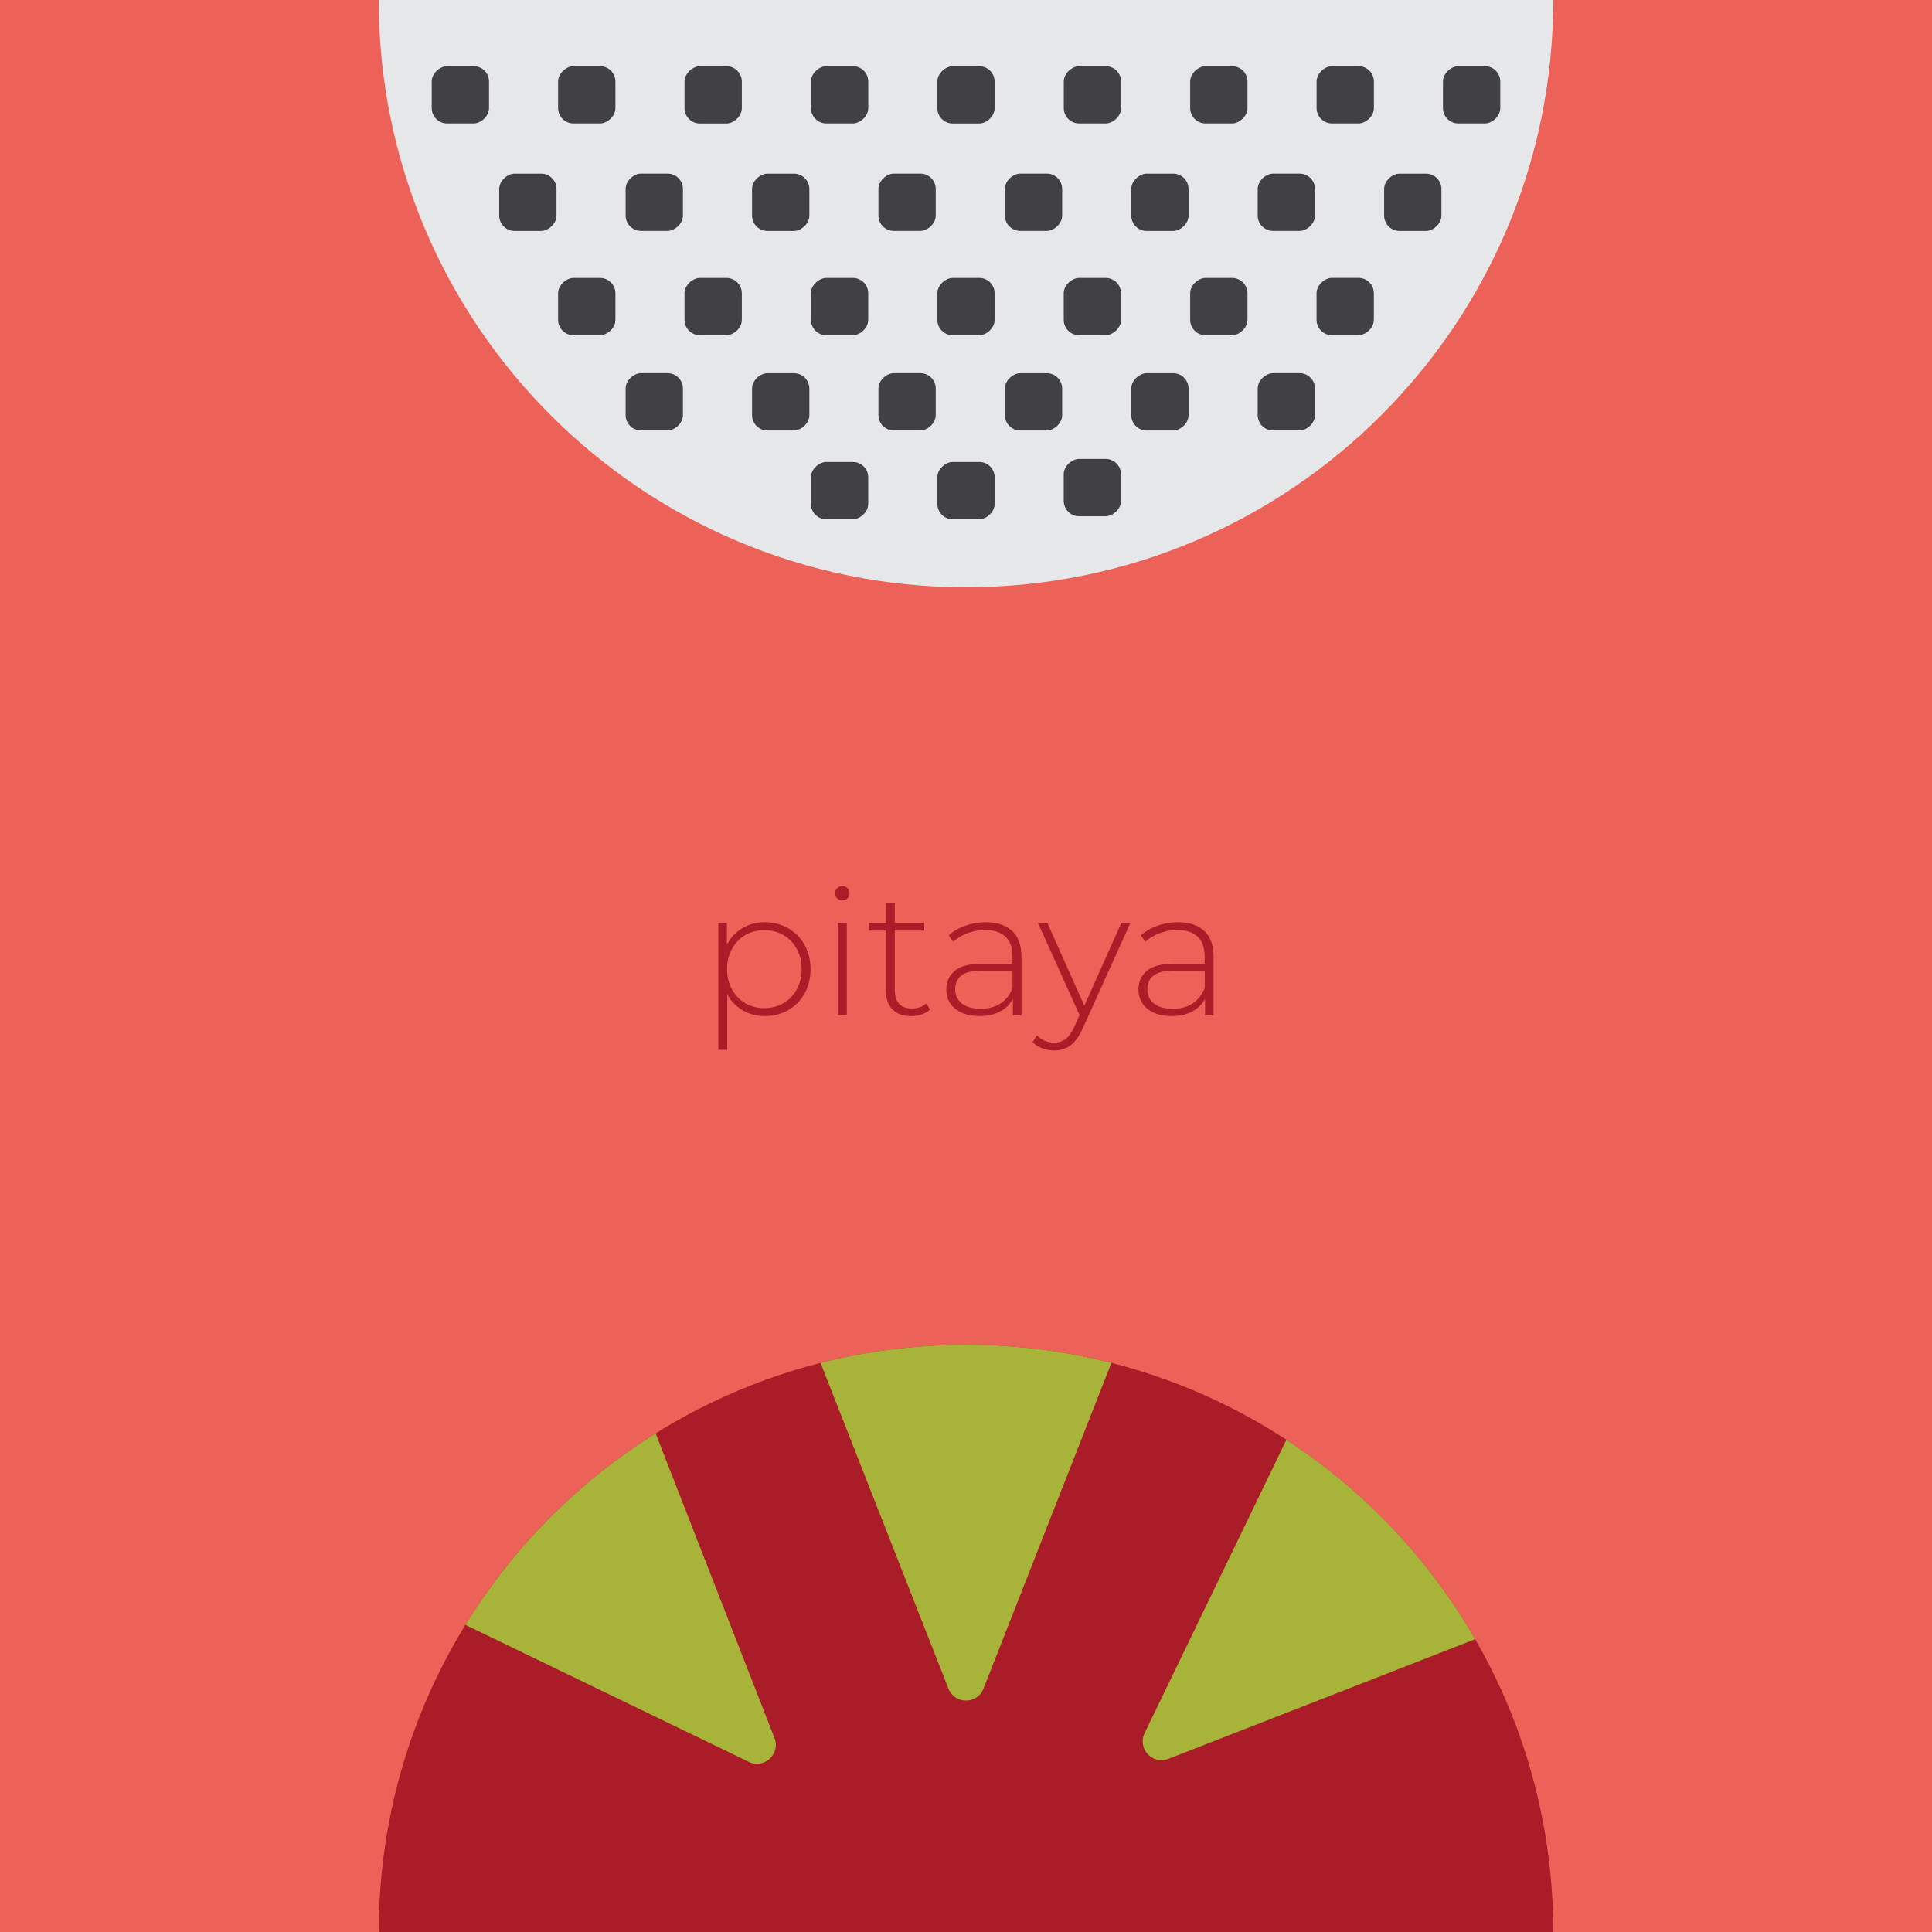 <?xml version="1.0" encoding="UTF-8"?>
<svg xmlns="http://www.w3.org/2000/svg" xmlns:xlink="http://www.w3.org/1999/xlink" id="Layer_2" data-name="Layer 2" viewBox="0 0 396.85 396.85">
  <defs>
    <style>
      .cls-1 {
        fill: #a7b339;
      }

      .cls-2 {
        fill: #aa1c27;
      }

      .cls-3 {
        fill: #ed6258;
      }

      .cls-4, .cls-5 {
        fill: none;
      }

      .cls-5 {
        clip-path: url(#clippath);
      }

      .cls-6 {
        fill: #e6e7e8;
      }

      .cls-7 {
        fill: #414042;
      }
    </style>
    <clipPath id="clippath">
      <path class="cls-4" d="m319.06,396.85c0-66.62-54.01-120.63-120.63-120.63-66.62,0-120.63,54.01-120.63,120.63h241.27Z"></path>
    </clipPath>
  </defs>
  <g id="Layer_1-2" data-name="Layer 1">
    <g>
      <rect class="cls-3" x="0" y="0" width="396.85" height="396.85"></rect>
      <g>
        <path class="cls-6" d="m77.79,0c0,66.62,54.01,120.63,120.63,120.63,66.62,0,120.63-54.01,120.63-120.63H77.79Z"></path>
        <rect class="cls-7" x="270.43" y="13.59" width="11.77" height="11.77" rx="3.16" ry="3.16" transform="translate(295.8 -256.84) rotate(90)"></rect>
        <rect class="cls-7" x="296.4" y="13.59" width="11.77" height="11.77" rx="3.16" ry="3.16" transform="translate(321.76 -282.81) rotate(90)"></rect>
        <rect class="cls-7" x="270.43" y="57.09" width="11.77" height="11.77" rx="3.16" ry="3.16" transform="translate(339.29 -213.35) rotate(90)"></rect>
        <rect class="cls-7" x="244.47" y="13.59" width="11.77" height="11.77" rx="3.16" ry="3.16" transform="translate(269.83 -230.88) rotate(90)"></rect>
        <rect class="cls-7" x="218.5" y="13.59" width="11.77" height="11.77" rx="3.16" ry="3.16" transform="translate(243.87 -204.91) rotate(90)"></rect>
        <rect class="cls-7" x="192.54" y="13.59" width="11.77" height="11.77" rx="3.16" ry="3.16" transform="translate(217.9 -178.94) rotate(90)"></rect>
        <rect class="cls-7" x="166.57" y="13.59" width="11.77" height="11.77" rx="3.16" ry="3.16" transform="translate(191.94 -152.98) rotate(90)"></rect>
        <rect class="cls-7" x="140.61" y="13.59" width="11.77" height="11.77" rx="3.16" ry="3.16" transform="translate(165.97 -127.01) rotate(90)"></rect>
        <rect class="cls-7" x="244.47" y="57.09" width="11.77" height="11.77" rx="3.16" ry="3.16" transform="translate(313.33 -187.38) rotate(90)"></rect>
        <rect class="cls-7" x="218.5" y="57.09" width="11.77" height="11.77" rx="3.16" ry="3.16" transform="translate(287.36 -161.41) rotate(90)"></rect>
        <rect class="cls-7" x="218.5" y="94.27" width="11.77" height="11.77" rx="3.16" ry="3.16" transform="translate(324.54 -124.23) rotate(90)"></rect>
        <rect class="cls-7" x="192.54" y="57.09" width="11.77" height="11.77" rx="3.16" ry="3.16" transform="translate(261.4 -135.45) rotate(90)"></rect>
        <rect class="cls-7" x="192.54" y="94.89" width="11.77" height="11.77" rx="3.16" ry="3.16" transform="translate(299.2 -97.65) rotate(90)"></rect>
        <rect class="cls-7" x="166.57" y="94.89" width="11.77" height="11.77" rx="3.16" ry="3.16" transform="translate(273.23 -71.68) rotate(90)"></rect>
        <rect class="cls-7" x="166.57" y="57.09" width="11.77" height="11.77" rx="3.16" ry="3.16" transform="translate(235.43 -109.48) rotate(90)"></rect>
        <rect class="cls-7" x="140.61" y="57.09" width="11.77" height="11.77" rx="3.16" ry="3.16" transform="translate(209.47 -83.52) rotate(90)"></rect>
        <rect class="cls-7" x="114.64" y="57.09" width="11.77" height="11.77" rx="3.16" ry="3.16" transform="translate(183.5 -57.55) rotate(90)"></rect>
        <rect class="cls-7" x="114.64" y="13.59" width="11.77" height="11.77" rx="3.16" ry="3.16" transform="translate(140 -101.05) rotate(90)"></rect>
        <rect class="cls-7" x="88.67" y="13.59" width="11.77" height="11.77" rx="3.16" ry="3.16" transform="translate(114.04 -75.08) rotate(90)"></rect>
        <rect class="cls-7" x="258.34" y="35.67" width="11.77" height="11.77" rx="3.16" ry="3.16" transform="translate(305.78 -222.68) rotate(90)"></rect>
        <rect class="cls-7" x="284.31" y="35.67" width="11.77" height="11.77" rx="3.16" ry="3.16" transform="translate(331.75 -248.64) rotate(90)"></rect>
        <rect class="cls-7" x="258.34" y="76.66" width="11.77" height="11.77" rx="3.16" ry="3.16" transform="translate(346.77 -181.69) rotate(90)"></rect>
        <rect class="cls-7" x="232.38" y="35.67" width="11.77" height="11.77" rx="3.16" ry="3.16" transform="translate(279.81 -196.71) rotate(90)"></rect>
        <rect class="cls-7" x="206.41" y="35.67" width="11.77" height="11.77" rx="3.16" ry="3.16" transform="translate(253.85 -170.75) rotate(90)"></rect>
        <rect class="cls-7" x="180.44" y="35.67" width="11.77" height="11.77" rx="3.16" ry="3.16" transform="translate(227.88 -144.78) rotate(90)"></rect>
        <rect class="cls-7" x="154.48" y="35.67" width="11.77" height="11.77" rx="3.16" ry="3.16" transform="translate(201.92 -118.81) rotate(90)"></rect>
        <rect class="cls-7" x="232.38" y="76.66" width="11.77" height="11.77" rx="3.16" ry="3.16" transform="translate(320.8 -155.72) rotate(90)"></rect>
        <rect class="cls-7" x="206.41" y="76.66" width="11.77" height="11.77" rx="3.16" ry="3.16" transform="translate(294.84 -129.75) rotate(90)"></rect>
        <rect class="cls-7" x="180.44" y="76.66" width="11.77" height="11.77" rx="3.16" ry="3.16" transform="translate(268.87 -103.79) rotate(90)"></rect>
        <rect class="cls-7" x="154.48" y="76.66" width="11.77" height="11.77" rx="3.16" ry="3.16" transform="translate(242.91 -77.82) rotate(90)"></rect>
        <rect class="cls-7" x="128.51" y="76.66" width="11.77" height="11.77" rx="3.16" ry="3.16" transform="translate(216.94 -51.86) rotate(90)"></rect>
        <rect class="cls-7" x="128.51" y="35.67" width="11.77" height="11.77" rx="3.16" ry="3.16" transform="translate(175.95 -92.85) rotate(90)"></rect>
        <rect class="cls-7" x="102.55" y="35.67" width="11.77" height="11.77" rx="3.16" ry="3.16" transform="translate(149.98 -66.88) rotate(90)"></rect>
      </g>
      <g>
        <path class="cls-2" d="m319.06,396.85c0-66.62-54.01-120.63-120.63-120.63-66.62,0-120.63,54.01-120.63,120.63h241.27Z"></path>
        <g class="cls-5">
          <g>
            <path class="cls-1" d="m194.82,346.86l-26.74-68.09c-1-2.54.87-5.28,3.6-5.28h53.48c2.73,0,4.6,2.74,3.6,5.28l-26.74,68.09c-1.28,3.27-5.92,3.27-7.2,0Z"></path>
            <path class="cls-1" d="m235.11,356l31.84-65.86c1.19-2.45,4.47-2.94,6.32-.94l36.31,39.27c1.85,2,1.11,5.24-1.43,6.23l-68.15,26.59c-3.27,1.28-6.42-2.12-4.89-5.29Z"></path>
            <path class="cls-1" d="m153.8,361.9l-65.86-31.84c-2.45-1.19-2.94-4.47-.94-6.32l39.27-36.31c2-1.85,5.24-1.11,6.23,1.43l26.59,68.15c1.28,3.27-2.12,6.42-5.29,4.89Z"></path>
          </g>
        </g>
      </g>
      <g>
        <path class="cls-2" d="m161.9,190.67c1.43.82,2.55,1.96,3.37,3.42.81,1.46,1.22,3.12,1.22,4.98s-.41,3.54-1.22,5c-.81,1.47-1.93,2.61-3.37,3.42-1.43.81-3.03,1.22-4.8,1.22-1.67,0-3.19-.39-4.55-1.18-1.36-.79-2.41-1.89-3.17-3.29v11.39h-1.82v-26.05h1.75v4.47c.75-1.46,1.81-2.59,3.18-3.4s2.9-1.22,4.6-1.22,3.37.41,4.8,1.24Zm-.98,15.39c1.16-.68,2.08-1.62,2.75-2.84s1-2.6,1-4.15-.33-2.93-1-4.15c-.67-1.21-1.58-2.16-2.75-2.84-1.17-.68-2.47-1.02-3.93-1.02s-2.76.34-3.91,1.02c-1.15.68-2.06,1.62-2.73,2.84-.67,1.21-1,2.6-1,4.15s.33,2.94,1,4.15,1.58,2.16,2.73,2.84c1.15.68,2.46,1.02,3.91,1.02s2.76-.34,3.93-1.02Z"></path>
        <path class="cls-2" d="m171.97,184.54c-.29-.28-.44-.62-.44-1.04s.15-.76.44-1.05.64-.44,1.05-.44.76.14,1.06.42c.29.28.44.62.44,1.04s-.15.76-.44,1.05c-.29.29-.64.44-1.06.44s-.76-.14-1.05-.42Zm.15,5.04h1.82v18.99h-1.82v-18.99Z"></path>
        <path class="cls-2" d="m191.04,207.37c-.46.44-1.04.77-1.73,1-.69.23-1.41.35-2.16.35-1.65,0-2.92-.46-3.82-1.36s-1.35-2.18-1.35-3.8v-12.41h-3.49v-1.56h3.49v-4.15h1.82v4.15h6.04v1.56h-6.04v12.22c0,1.24.3,2.18.89,2.82.59.64,1.47.96,2.64.96s2.17-.35,2.95-1.05l.76,1.27Z"></path>
        <path class="cls-2" d="m207.92,191.23c1.26,1.2,1.89,2.96,1.89,5.29v12.04h-1.75v-3.38c-.61,1.12-1.49,1.98-2.66,2.6s-2.56.93-4.18.93c-2.11,0-3.78-.5-5-1.49-1.22-1-1.84-2.3-1.84-3.93s.56-2.86,1.69-3.84,2.93-1.47,5.4-1.47h6.51v-1.53c0-1.77-.48-3.12-1.44-4.04-.96-.92-2.36-1.38-4.2-1.38-1.26,0-2.47.22-3.62.66-1.15.44-2.13,1.02-2.93,1.75l-.91-1.31c.95-.85,2.08-1.51,3.42-1.98,1.33-.47,2.73-.71,4.18-.71,2.35,0,4.16.6,5.42,1.8Zm-2.42,14.9c1.1-.73,1.93-1.78,2.49-3.17v-3.57h-6.48c-1.87,0-3.22.34-4.06,1.02-.84.68-1.25,1.61-1.25,2.8s.46,2.21,1.38,2.93c.92.71,2.22,1.07,3.89,1.07,1.58,0,2.92-.36,4.02-1.09Z"></path>
        <path class="cls-2" d="m232.19,189.58l-9.75,21.57c-.73,1.67-1.57,2.86-2.53,3.57-.96.7-2.09,1.05-3.4,1.05-.87,0-1.69-.15-2.46-.44-.76-.29-1.41-.71-1.95-1.27l.91-1.38c.97.99,2.15,1.49,3.53,1.49.92,0,1.71-.25,2.37-.76.65-.51,1.26-1.38,1.82-2.62l1.02-2.29-8.55-18.92h1.93l7.6,16.99,7.6-16.99h1.86Z"></path>
        <path class="cls-2" d="m247.39,191.23c1.26,1.2,1.89,2.96,1.89,5.29v12.04h-1.75v-3.38c-.61,1.12-1.49,1.98-2.66,2.6s-2.56.93-4.18.93c-2.11,0-3.78-.5-5-1.49-1.22-1-1.84-2.3-1.84-3.93s.56-2.86,1.69-3.84,2.93-1.47,5.4-1.47h6.51v-1.53c0-1.77-.48-3.12-1.44-4.04-.96-.92-2.36-1.38-4.2-1.38-1.26,0-2.47.22-3.62.66-1.15.44-2.13,1.02-2.93,1.75l-.91-1.31c.95-.85,2.08-1.51,3.42-1.98,1.33-.47,2.73-.71,4.18-.71,2.35,0,4.16.6,5.42,1.8Zm-2.42,14.9c1.1-.73,1.93-1.78,2.49-3.17v-3.57h-6.48c-1.87,0-3.22.34-4.06,1.02-.84.68-1.25,1.61-1.25,2.8s.46,2.21,1.38,2.93c.92.71,2.22,1.07,3.89,1.07,1.58,0,2.92-.36,4.02-1.09Z"></path>
      </g>
    </g>
  </g>
</svg>
